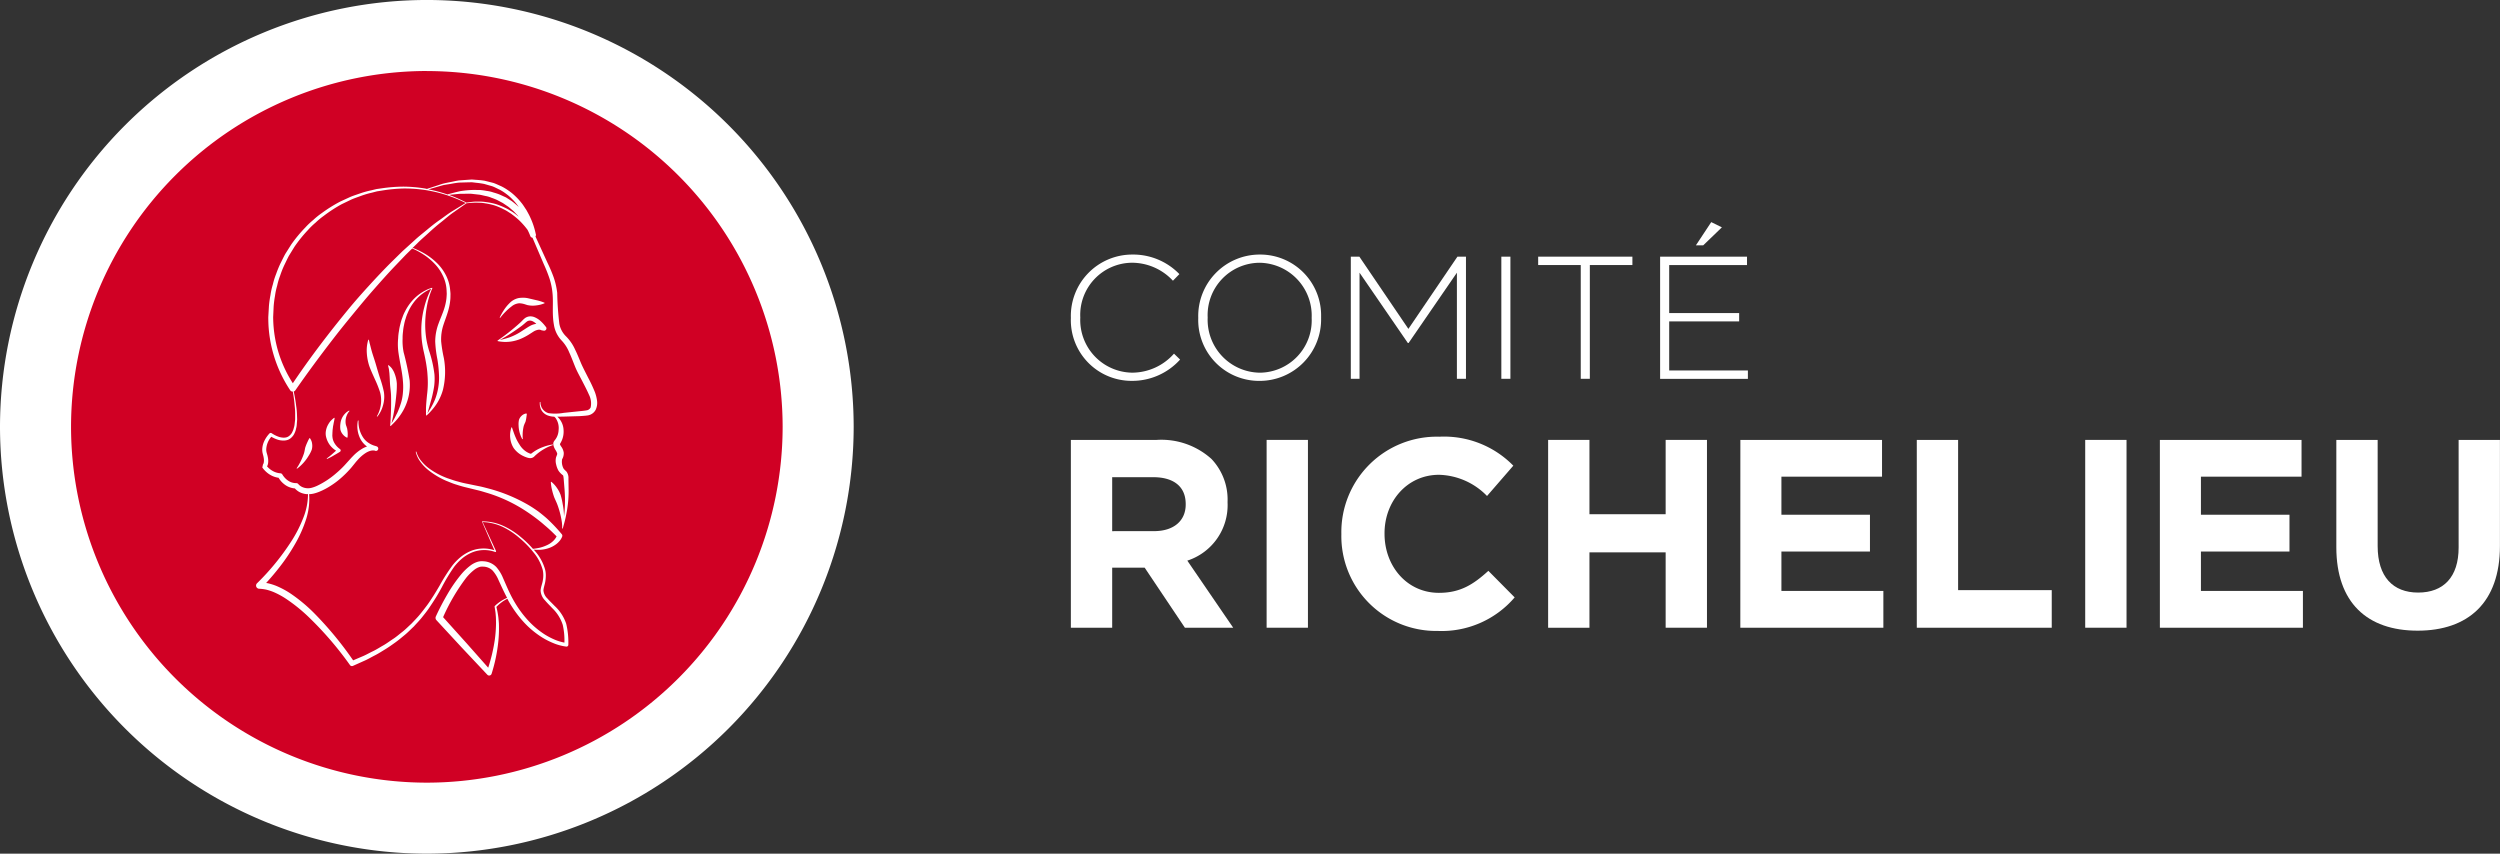 <svg xmlns="http://www.w3.org/2000/svg" width="277.892" height="94.892" viewBox="0 0 277.892 94.892">
  <rect x="0" y="0" width="277.892" height="94.892" fill="#333333" stroke="none"/>
  <g id="Groupe_34664" data-name="Groupe 34664" transform="translate(-286.966 -28)">
    <g id="Groupe_34525" data-name="Groupe 34525" transform="translate(755.706 -572.902)">
      <circle id="Ellipse_3" data-name="Ellipse 3" cx="43.077" cy="43.077" r="43.077" transform="translate(-464.371 605.271)" fill="#d00024"/>
      <path id="Tracé_122" data-name="Tracé 122" d="M-421.294,695.794a47.5,47.5,0,0,1-47.446-47.446A47.5,47.5,0,0,1-421.294,600.9a47.5,47.5,0,0,1,47.446,47.446A47.5,47.5,0,0,1-421.294,695.794Zm0-87a39.594,39.594,0,0,0-39.549,39.55A39.594,39.594,0,0,0-421.294,687.9a39.594,39.594,0,0,0,39.55-39.549A39.6,39.6,0,0,0-421.294,608.8Z" fill="#fff"/>
      <g id="Groupe_34524" data-name="Groupe 34524" transform="translate(-440.261 620.864)">
        <path id="Tracé_123" data-name="Tracé 123" d="M-396.395,649.613a4.45,4.45,0,0,0-.229-.915,16.469,16.469,0,0,0-.751-1.608c-.26-.516-.532-1.035-.758-1.532-.221-.518-.433-1.073-.7-1.607a4.9,4.9,0,0,0-1.052-1.512,2.626,2.626,0,0,1-.7-1.363,34.3,34.3,0,0,1-.235-3.428,8.07,8.07,0,0,0-.4-1.744,16.522,16.522,0,0,0-.686-1.612l-1.329-2.908a.32.32,0,0,0,.045-.233c0-.018-.01-.033-.013-.05h0l-.007-.016a8.253,8.253,0,0,0-.593-1.794c-.129-.3-.295-.577-.448-.861-.187-.265-.345-.55-.557-.8a6.356,6.356,0,0,0-.656-.718,5.463,5.463,0,0,0-.751-.617,5.76,5.76,0,0,0-.832-.5c-.3-.124-.588-.274-.893-.374l-.936-.234a8.952,8.952,0,0,0-.953-.1l-.477-.037-.476.031-.948.068c-.314.04-.622.121-.933.18s-.622.119-.924.2l-1.711.564c-.061-.012-.12-.028-.181-.039a15.527,15.527,0,0,0-2.414-.214,17.186,17.186,0,0,0-2.416.185l-.6.085-.591.143a9.909,9.909,0,0,0-1.173.32c-.381.137-.771.255-1.145.411l-1.107.509a16,16,0,0,0-2.067,1.29,8.582,8.582,0,0,0-.949.766,8.593,8.593,0,0,0-.886.84,15.446,15.446,0,0,0-1.557,1.882l-.654,1.035c-.2.357-.37.727-.556,1.091a11.565,11.565,0,0,0-.464,1.134,8.327,8.327,0,0,0-.368,1.169,8.125,8.125,0,0,0-.269,1.2,12.041,12.041,0,0,0-.17,1.215l-.071,1.226c0,.408.012.812.044,1.228a14.62,14.62,0,0,0,.4,2.425,14.536,14.536,0,0,0,1.992,4.483.341.341,0,0,0,.087.089.321.321,0,0,0,.2.053,16.03,16.03,0,0,1,.214,1.626,7.425,7.425,0,0,1,.049.975v.488l-.055.48a1.8,1.8,0,0,1-.093.467,1.646,1.646,0,0,1-.159.438,1.078,1.078,0,0,1-.255.364.934.934,0,0,1-.353.235,1.194,1.194,0,0,1-.428.049,1.882,1.882,0,0,1-.442-.079,3.363,3.363,0,0,1-.826-.414l-.006,0a.182.182,0,0,0-.233.025,3.209,3.209,0,0,0-.574.833,2.325,2.325,0,0,0-.234,1.007c0,.089.013.178.024.267l.057.252a2.942,2.942,0,0,1,.093.436,1.474,1.474,0,0,1,0,.408.658.658,0,0,1-.047.169c-.012.041-.069.1-.046.079l-.073.334a2.721,2.721,0,0,0,.385.446,2.792,2.792,0,0,0,.46.354,2.518,2.518,0,0,0,.964.345,2.805,2.805,0,0,0,.288.4,2.636,2.636,0,0,0,.462.408,2.175,2.175,0,0,0,1.059.376,1.93,1.93,0,0,0,.513.406,2.176,2.176,0,0,0,.748.224,1.894,1.894,0,0,0,.2.005,7.153,7.153,0,0,1-.517,2.616,14.254,14.254,0,0,1-1.36,2.662,26.742,26.742,0,0,1-1.768,2.423,26.726,26.726,0,0,1-2.021,2.207.356.356,0,0,0-.107.239.354.354,0,0,0,.338.369h.016a4.813,4.813,0,0,1,.778.1,5.951,5.951,0,0,1,.767.247,8.661,8.661,0,0,1,1.454.786,18.227,18.227,0,0,1,2.621,2.137,37.862,37.862,0,0,1,4.454,5.2l.01.016a.272.272,0,0,0,.331.088l1.231-.551c.414-.176.8-.411,1.2-.613s.78-.45,1.164-.683.751-.5,1.117-.76.71-.556,1.059-.842.659-.617.989-.922c.3-.333.62-.656.9-1.008s.563-.7.816-1.075.5-.749.736-1.127.454-.772.669-1.163a20.161,20.161,0,0,1,1.369-2.268,5.976,5.976,0,0,1,.9-.941,4.488,4.488,0,0,1,1.11-.665,3.611,3.611,0,0,1,2.54-.047l.006,0a.077.077,0,0,0,.06,0,.077.077,0,0,0,.038-.1l-1.485-3.22a5.611,5.611,0,0,1,2.153.5,8.233,8.233,0,0,1,1.906,1.243,10.872,10.872,0,0,1,1.593,1.63,5.115,5.115,0,0,1,1.031,1.978,2.927,2.927,0,0,1,.008,1.1c-.046.372-.209.7-.252,1.139a1.685,1.685,0,0,0,.5,1.125c.255.306.536.571.791.85a4.442,4.442,0,0,1,1.169,1.854,7.708,7.708,0,0,1,.188,1.98,5.552,5.552,0,0,1-1.012-.3,8.015,8.015,0,0,1-1.164-.6,9.416,9.416,0,0,1-1.989-1.708,11.944,11.944,0,0,1-.822-1.036c-.25-.357-.486-.733-.7-1.117-.436-.77-.767-1.585-1.137-2.421a4.364,4.364,0,0,0-.754-1.227,2.126,2.126,0,0,0-1.39-.631c-.073,0-.1-.012-.211-.012l-.168.008a1.823,1.823,0,0,0-.418.1,2.6,2.6,0,0,0-.668.364,6.17,6.17,0,0,0-1.031.982,16.083,16.083,0,0,0-1.568,2.266c-.459.791-.878,1.591-1.261,2.429a.372.372,0,0,0,.066.407l2.811,3.041,2.839,3.016.01.011a.288.288,0,0,0,.117.074.282.282,0,0,0,.355-.181,17.786,17.786,0,0,0,.76-3.716,14.2,14.2,0,0,0,.051-1.894c-.026-.317-.045-.631-.1-.945a8.554,8.554,0,0,0-.177-.874,4.412,4.412,0,0,1,1.221-.912c.067.125.124.255.2.378a13.483,13.483,0,0,0,.75,1.155,12.259,12.259,0,0,0,.869,1.064A9.88,9.88,0,0,0-402.414,676a8.505,8.505,0,0,0,1.242.615,5.574,5.574,0,0,0,1.362.354l.027,0a.2.2,0,0,0,.2-.2v0a9,9,0,0,0-.237-2.338,4.724,4.724,0,0,0-1.288-1.983c-.269-.282-.552-.54-.794-.82a1.408,1.408,0,0,1-.45-.909c.02-.328.183-.717.226-1.11a4.265,4.265,0,0,0,.04-.589,2.736,2.736,0,0,0-.074-.6,5.318,5.318,0,0,0-1.114-2.052c-.05-.063-.11-.117-.162-.178a5.278,5.278,0,0,0,.766.015,3.57,3.57,0,0,0,.919-.186,2.892,2.892,0,0,0,.852-.461,2.382,2.382,0,0,0,.359-.354,1.568,1.568,0,0,0,.149-.212,1.417,1.417,0,0,0,.125-.258.262.262,0,0,0-.047-.26l-.017-.02A18.19,18.19,0,0,0-402,662.7q-.459-.4-.945-.769c-.333-.233-.669-.461-1.018-.668a18,18,0,0,0-4.46-1.858c-.391-.1-.783-.212-1.171-.282l-1.165-.24c-.387-.072-.767-.165-1.143-.274-.382-.093-.746-.235-1.119-.357a8.415,8.415,0,0,1-2.059-1.1,4.585,4.585,0,0,1-.842-.808,2.755,2.755,0,0,1-.547-1.021.04.04,0,0,0-.043-.03.036.036,0,0,0-.029.043,2.857,2.857,0,0,0,.512,1.088,4.734,4.734,0,0,0,.826.879,8.685,8.685,0,0,0,2.062,1.245c.374.143.742.314,1.129.421.382.126.768.237,1.159.326l1.156.284c.39.086.755.211,1.131.318a16.635,16.635,0,0,1,4.219,1.979,20.123,20.123,0,0,1,1.869,1.378c.29.256.593.5.876.769.243.223.479.459.714.695a1.862,1.862,0,0,1-.093.161,1.813,1.813,0,0,1-.245.31,2.452,2.452,0,0,1-.673.476,4.408,4.408,0,0,1-.81.3,7.507,7.507,0,0,1-.808.138,11.362,11.362,0,0,0-1.409-1.362,8.389,8.389,0,0,0-1.963-1.226,5.654,5.654,0,0,0-2.259-.468l0,.006-.007,0c-.007,0,0,.012-.007.018s-.017.008-.016.017.006,0,.007.006l0,.007,1.369,3.157a3.818,3.818,0,0,0-2.512.037,4.745,4.745,0,0,0-1.186.675,6.225,6.225,0,0,0-.961.969,20.442,20.442,0,0,0-1.44,2.265q-.335.577-.688,1.136c-.242.369-.476.744-.742,1.094s-.531.7-.815,1.037-.593.648-.894.966c-.327.293-.63.612-.978.881s-.674.562-1.044.8-.716.508-1.1.722-.749.459-1.148.647-.776.414-1.185.579l-1.01.431a38.638,38.638,0,0,0-4.287-5.2,17.637,17.637,0,0,0-2.71-2.254,9.458,9.458,0,0,0-1.592-.841,6.59,6.59,0,0,0-.881-.273c-.065-.014-.132-.021-.2-.031.53-.581,1.035-1.174,1.514-1.795a21.017,21.017,0,0,0,1.709-2.551,14.126,14.126,0,0,0,1.243-2.812,7.369,7.369,0,0,0,.312-2.716,2.485,2.485,0,0,0,.472-.056,4.521,4.521,0,0,0,.688-.223,7.636,7.636,0,0,0,1.238-.654,8.915,8.915,0,0,0,1.109-.828,11.226,11.226,0,0,0,.986-.966c.159-.166.3-.347.445-.526.13-.156.279-.356.416-.5a4.3,4.3,0,0,1,.926-.819,2.027,2.027,0,0,1,.526-.243,1.069,1.069,0,0,1,.474-.03h0l.045.018h0a.258.258,0,0,0,.34-.135.259.259,0,0,0-.135-.34l-.013-.006c-.016-.007-.031-.008-.046-.015l0,0c-.144-.05-.3-.084-.435-.146a2.333,2.333,0,0,1-.4-.213,2.088,2.088,0,0,1-.647-.641,3.126,3.126,0,0,1-.5-1.826.041.041,0,0,0-.03-.04.035.035,0,0,0-.042.029,3.147,3.147,0,0,0,.276,2.01,2.455,2.455,0,0,0,.687.814c.018.017.039.027.058.042a2.657,2.657,0,0,0-.466.2,4.918,4.918,0,0,0-1.12.888c-.175.172-.3.326-.464.5l-.434.48a10.5,10.5,0,0,1-.937.892,9.287,9.287,0,0,1-2.132,1.406,3.739,3.739,0,0,1-.574.211,1.581,1.581,0,0,1-.55.057,1.552,1.552,0,0,1-.532-.136,1.266,1.266,0,0,1-.408-.3l-.018-.022a.3.3,0,0,0-.231-.109,1.55,1.55,0,0,1-.878-.257,2.018,2.018,0,0,1-.371-.309,2.229,2.229,0,0,1-.29-.381l-.007-.013a.27.27,0,0,0-.211-.132,2.011,2.011,0,0,1-.89-.275,2.368,2.368,0,0,1-.389-.281,2.233,2.233,0,0,1-.214-.22c.017-.031.033-.06.049-.093a1.145,1.145,0,0,0,.073-.289,1.958,1.958,0,0,0-.017-.537,3.588,3.588,0,0,0-.117-.489,1.694,1.694,0,0,1-.078-.414,2.278,2.278,0,0,1,.566-1.462,3.6,3.6,0,0,0,.789.347,2.239,2.239,0,0,0,.527.074,1.485,1.485,0,0,0,.54-.085,1.216,1.216,0,0,0,.449-.319,1.342,1.342,0,0,0,.289-.445,1.848,1.848,0,0,0,.159-.49,1.96,1.96,0,0,0,.08-.5l.039-.5-.018-.5a7.464,7.464,0,0,0-.088-.988,16.117,16.117,0,0,0-.276-1.625.326.326,0,0,0,.173-.121l.006-.008c1.34-1.935,2.753-3.838,4.195-5.707.72-.936,1.464-1.854,2.214-2.766s1.5-1.821,2.282-2.709,1.563-1.77,2.377-2.624l1.225-1.279.7-.688c.141.061.338.151.584.281a8.49,8.49,0,0,1,.888.542,6.806,6.806,0,0,1,1.013.875,4.853,4.853,0,0,1,.894,1.279,4.164,4.164,0,0,1,.44,1.654c.005.146.018.306.018.443-.011.157-.016.321-.032.475a5.847,5.847,0,0,1-.179.908c-.166.608-.445,1.2-.682,1.846a5.8,5.8,0,0,0-.388,2.05,12.763,12.763,0,0,0,.241,1.96,13.739,13.739,0,0,1,.178,1.726,6.551,6.551,0,0,1-.1,1.536,6.551,6.551,0,0,1-.357,1.254,9.113,9.113,0,0,1-.461.917c-.154.255-.279.449-.364.579.029-.1.064-.222.108-.383l.191-.683c.069-.265.165-.56.241-.893s.155-.7.211-1.1a6.413,6.413,0,0,0,.027-1.272,13.283,13.283,0,0,0-.6-2.635,11.021,11.021,0,0,1-.3-1.272,10.992,10.992,0,0,1-.122-1.264,11.306,11.306,0,0,1,.159-2.259,8.862,8.862,0,0,1,.626-2.135s0-.009,0-.014.008-.007.007-.012-.009,0-.013-.007,0-.012,0-.014-.008,0-.013,0-.008-.01-.014-.008a3.316,3.316,0,0,0-.7.276A4.96,4.96,0,0,0-417,638.594a5.564,5.564,0,0,0-.736,1.116,4.091,4.091,0,0,0-.291.672,4.892,4.892,0,0,0-.225.731,5.4,5.4,0,0,0-.157.773,5.3,5.3,0,0,0-.091.8,6.889,6.889,0,0,0,.041,1.662c.159,1.1.421,2.135.487,3.1a7.027,7.027,0,0,1-.006,1.372,5.087,5.087,0,0,1-.251,1.206,8.164,8.164,0,0,1-.383.993c-.155.279-.265.542-.389.74-.1.17-.184.305-.246.411a20.475,20.475,0,0,0,.536-3.135,10.02,10.02,0,0,0,.064-1.288,3.669,3.669,0,0,0-.248-1.121,1.992,1.992,0,0,0-.207-.425,1.284,1.284,0,0,0-.219-.294,2.165,2.165,0,0,0-.235-.213.037.037,0,0,0-.029-.007.037.037,0,0,0-.031.043l0,.007s.021.118.067.29a2.706,2.706,0,0,1,.047.322,3.457,3.457,0,0,1,.04.412c.027.3.033.657.06,1.04s.091.8.11,1.218c.05,1.683-.093,3.4-.093,3.4s.008.009.011.016,0,.009,0,.012h.007s0,.009.007.01.009-.007.016-.009.015.006.021,0,.2-.187.528-.535a6.306,6.306,0,0,0,.541-.683,5.793,5.793,0,0,0,.562-1,5.739,5.739,0,0,0,.4-1.312,5.882,5.882,0,0,0,.069-1.534,29.994,29.994,0,0,0-.667-3.126,6.408,6.408,0,0,1-.116-1.542,4.992,4.992,0,0,1,.048-.767,5.009,5.009,0,0,1,.112-.74,4.608,4.608,0,0,1,.178-.7,4.33,4.33,0,0,1,.238-.65,5.205,5.205,0,0,1,.625-1.1,4.767,4.767,0,0,1,1.406-1.284,3.607,3.607,0,0,1,.571-.282,9.4,9.4,0,0,0-.764,2.031,10.135,10.135,0,0,0-.332,2.315,11.494,11.494,0,0,0,.048,1.328,11.76,11.76,0,0,0,.229,1.359c.1.436.193.877.261,1.3s.128.845.148,1.246a10.532,10.532,0,0,1-.053,2.213c-.064.669-.119,1.239-.117,1.638s.008.627.008.627.007.008.011.013,0,.01,0,.013h.009l.005.006s.007-.005.011-.005.019.007.026,0a6.391,6.391,0,0,0,.645-.667,5.605,5.605,0,0,0,1.173-2.191,8.494,8.494,0,0,0,.1-3.521,15.579,15.579,0,0,1-.3-1.845,5.146,5.146,0,0,1,.255-1.849c.2-.614.462-1.243.615-1.908a6.246,6.246,0,0,0,.155-1.008c.011-.166.007-.322.012-.482,0-.179-.026-.333-.039-.5a4.395,4.395,0,0,0-.555-1.774,5.157,5.157,0,0,0-1.017-1.3,7.093,7.093,0,0,0-1.094-.846,8.764,8.764,0,0,0-.934-.5c-.237-.109-.426-.184-.57-.238l.5-.484c.413-.422.866-.8,1.3-1.2s.878-.791,1.342-1.154.9-.764,1.388-1.1l1.446-1.015a10.546,10.546,0,0,1,1.077-.074l.539.017a5.123,5.123,0,0,1,.535.069,7.155,7.155,0,0,1,1.049.245,7.845,7.845,0,0,1,.985.43,3.755,3.755,0,0,1,.466.266c.148.1.307.184.445.3a8.612,8.612,0,0,1,.824.688,8.814,8.814,0,0,1,.873,1,6.224,6.224,0,0,1,.3.667l.014.036a.309.309,0,0,0,.242.183l1.258,2.944a16.347,16.347,0,0,1,.636,1.6,7.578,7.578,0,0,1,.332,1.646c.109,1.115-.072,2.284.157,3.5a3.251,3.251,0,0,0,.822,1.7,4.21,4.21,0,0,1,.876,1.353c.236.51.431,1.04.655,1.592s.52,1.065.785,1.581.535,1.028.751,1.523a2.131,2.131,0,0,1,.192,1.423.591.591,0,0,1-.462.325c-.236.042-.547.075-.825.1l-1.723.18a5.315,5.315,0,0,1-1.669.031,1.24,1.24,0,0,1-.9-1.211.036.036,0,0,0-.035-.035.036.036,0,0,0-.038.035,1.6,1.6,0,0,0,.178.877,1.378,1.378,0,0,0,.711.593,2.269,2.269,0,0,0,.709.135.834.834,0,0,1,.163.156,1.936,1.936,0,0,1,.329,1.324,1.9,1.9,0,0,1-.229.845,2.128,2.128,0,0,1-.127.2l-.077.1a.926.926,0,0,0-.115.179.645.645,0,0,0-.038.117v0c0,.036,0-.076-.006.083l0,.013,0,.027.013.107a1.267,1.267,0,0,0,.056.2,1.862,1.862,0,0,0,.163.328,1.544,1.544,0,0,1,.2.4c.017.1,0,.111-.123.435a1.6,1.6,0,0,0,.011.8,2.444,2.444,0,0,0,.261.691,2.089,2.089,0,0,0,.483.5c.045.007.078.231.094.431.034.414.067.822.1,1.217a15.738,15.738,0,0,1,.012,2.149c-.02.284-.045.544-.074.78a8.34,8.34,0,0,0-.157-1.407,7.868,7.868,0,0,0-.228-.993,3.428,3.428,0,0,0-.417-.782,2.971,2.971,0,0,0-.6-.654.043.043,0,0,0-.026-.008.041.041,0,0,0-.039.042,4.8,4.8,0,0,0,.132.858,7.241,7.241,0,0,0,.237.807c.115.282.266.575.377.883a9.6,9.6,0,0,1,.455,1.745,4.269,4.269,0,0,1,.057.826c0,.009.009.013.014.021s0,.017.012.019a.036.036,0,0,0,.045-.026s.056-.2.155-.564.221-.881.324-1.516a12.572,12.572,0,0,0,.167-2.2c-.006-.4-.012-.814-.018-1.235a1.223,1.223,0,0,0-.2-.773c-.22-.224-.307-.278-.379-.429a1.614,1.614,0,0,1-.126-.964,1.284,1.284,0,0,0,.181-.749,1.566,1.566,0,0,0-.3-.691,1.154,1.154,0,0,1-.109-.2.211.211,0,0,1-.017-.051l.009-.016.078-.134a2.691,2.691,0,0,0,.14-.286,2.5,2.5,0,0,0,.179-1.151,2.1,2.1,0,0,0-.688-1.454l.708-.012,1.744-.05c.3-.02.565-.031.9-.077a1.21,1.21,0,0,0,.907-.629A1.824,1.824,0,0,0-396.395,649.613Zm-11.359,22.839a.084.084,0,0,0-.024.072l0,.017c.045.306.107.606.121.914.033.306.03.614.035.921a14.389,14.389,0,0,1-.136,1.838,18.748,18.748,0,0,1-.732,3.1l-2.414-2.729-2.6-2.888a21.69,21.69,0,0,1,2.548-4.351,5.5,5.5,0,0,1,.9-.9,1.98,1.98,0,0,1,.5-.292,1.4,1.4,0,0,1,.234-.069l.168-.011.126.007a1.521,1.521,0,0,1,1.022.431,3.79,3.79,0,0,1,.659,1.055c.3.651.607,1.327.955,1.984A4.486,4.486,0,0,0-407.754,672.452Zm-5.776-46.767c.3-.069.614-.1.92-.158s.61-.111.918-.136l.928-.026.462-.01.459.056a8.95,8.95,0,0,1,.908.131l.879.252c.285.1.551.255.826.378a5.342,5.342,0,0,1,.76.49,4.883,4.883,0,0,1,.678.6,5.768,5.768,0,0,1,.588.686c.038.047.069.1.1.15a8.72,8.72,0,0,0-.758-.64l-.645-.414-.7-.318a6.376,6.376,0,0,0-.721-.241,3.535,3.535,0,0,0-.737-.17,7.175,7.175,0,0,0-.745-.1l-.75-.007a11.112,11.112,0,0,0-1.476.141c-.469.107-.931.231-1.387.36a15.068,15.068,0,0,0-2.111-.565Zm1.072,2.867c-.508.31-.973.682-1.463,1.021s-.952.714-1.409,1.094-.93.745-1.364,1.153l-1.326,1.2-1.273,1.25c-.841.842-1.657,1.708-2.458,2.587s-1.591,1.769-2.344,2.689-1.5,1.843-2.226,2.786c-1.353,1.745-2.654,3.524-3.887,5.362a13.792,13.792,0,0,1-1.714-3.842,13.838,13.838,0,0,1-.414-2.323c-.036-.386-.053-.786-.058-1.182l.054-1.182a11.477,11.477,0,0,1,.149-1.174,7.719,7.719,0,0,1,.245-1.157,7.862,7.862,0,0,1,.34-1.134,10.9,10.9,0,0,1,.434-1.1c.176-.354.339-.715.525-1.064l.621-1.012a15.228,15.228,0,0,1,1.49-1.848,8.223,8.223,0,0,1,.852-.829,8.307,8.307,0,0,1,.916-.759,15.736,15.736,0,0,1,2-1.3l1.075-.517c.364-.159.745-.28,1.117-.422a9.8,9.8,0,0,1,1.146-.334l.578-.15.588-.093a17.1,17.1,0,0,1,2.383-.225,15.423,15.423,0,0,1,2.389.171,14.925,14.925,0,0,1,4.494,1.44Zm6.318-.108a3.788,3.788,0,0,0-.488-.259,8.1,8.1,0,0,0-1.027-.41,7.237,7.237,0,0,0-1.081-.217,5.322,5.322,0,0,0-.549-.054h-.552c-.365,0-.717.074-1.077.109a15.234,15.234,0,0,0-1.94-.854c.425-.038.844-.093,1.262-.123.48.021.956-.045,1.426.022l.7.079c.232.034.458.1.685.146a3.113,3.113,0,0,1,.668.2,5.853,5.853,0,0,1,.642.258l.609.323.569.386c.186.134.352.294.529.44s.32.329.488.487c.063.068.118.142.178.212-.188-.155-.373-.313-.574-.45C-405.816,628.625-405.983,628.542-406.14,628.444Z" transform="translate(434.279 -625.057)" fill="#fff"/>
        <path id="Tracé_124" data-name="Tracé 124" d="M-418.108,654.754a2.585,2.585,0,0,1-.17.332.039.039,0,0,0,.007.049.037.037,0,0,0,.051-.006,3.366,3.366,0,0,0,.624-1.262,3.4,3.4,0,0,0,.089-1.473,11.989,11.989,0,0,0-.451-1.6c-.173-.526-.319-1.055-.462-1.538s-.3-.921-.412-1.307-.183-.716-.253-.952c-.049-.236-.089-.376-.089-.376a.041.041,0,0,0-.025-.027.037.037,0,0,0-.047.025s-.044.137-.094.384a4.291,4.291,0,0,0-.065,1.04,5.8,5.8,0,0,0,.265,1.442c.172.5.418,1.009.64,1.516a11.97,11.97,0,0,1,.582,1.474,3.453,3.453,0,0,1,.074,1.339A3.574,3.574,0,0,1-418.108,654.754Z" transform="translate(431.698 -628.796)" fill="#fff"/>
        <path id="Tracé_125" data-name="Tracé 125" d="M-427.354,659.85a.085.085,0,0,0-.012-.011.045.045,0,0,0-.06.016,1.537,1.537,0,0,0-.09.16c-.054.1-.113.232-.183.386a4.623,4.623,0,0,0-.193.514c-.04.193-.071.411-.136.623a6.834,6.834,0,0,1-.5,1.135,4.45,4.45,0,0,1-.3.493.037.037,0,0,0,0,.044.037.037,0,0,0,.051.007,4.623,4.623,0,0,0,.454-.389,4.882,4.882,0,0,0,.827-1.049,3.415,3.415,0,0,0,.336-.659,1.568,1.568,0,0,0,.042-.653,1.216,1.216,0,0,0-.139-.455A1,1,0,0,0-427.354,659.85Z" transform="translate(433.334 -631.094)" fill="#fff"/>
        <path id="Tracé_126" data-name="Tracé 126" d="M-424.8,661.6l0,0a.036.036,0,0,0-.014.043.036.036,0,0,0,.047.021,6.086,6.086,0,0,0,.721-.374c.232-.135.467-.266.693-.412a.183.183,0,0,0,.049-.046.184.184,0,0,0-.04-.256l-.034-.025a2.139,2.139,0,0,1-.607-.683,1.668,1.668,0,0,1-.163-.412,2.293,2.293,0,0,1-.049-.427c.012-.144.007-.283.023-.431,0-.146.031-.3.045-.451s.064-.312.083-.482a4.353,4.353,0,0,0,.1-.521.048.048,0,0,0-.007-.031.038.038,0,0,0-.054-.007,3.452,3.452,0,0,0-.411.375,3.082,3.082,0,0,0-.3.471,2.133,2.133,0,0,0-.184.549,1.717,1.717,0,0,0-.014.6,2.5,2.5,0,0,0,.483,1.077,2.557,2.557,0,0,0,.65.574l-.4.353A6.115,6.115,0,0,1-424.8,661.6Z" transform="translate(432.659 -630.619)" fill="#fff"/>
        <path id="Tracé_127" data-name="Tracé 127" d="M-421.966,656.2a.038.038,0,0,0,.007-.042.038.038,0,0,0-.05-.017,1.6,1.6,0,0,0-.431.323,1.9,1.9,0,0,0-.518,1.116,2.252,2.252,0,0,0,0,.683,1.292,1.292,0,0,0,.267.516,1.266,1.266,0,0,0,.461.359l.01,0a.047.047,0,0,0,.053-.039,2.586,2.586,0,0,0,.011-.55,3.113,3.113,0,0,0-.066-.468c-.038-.078-.045-.159-.084-.24a1.343,1.343,0,0,1-.066-.256,1.789,1.789,0,0,1,.146-.978A1.465,1.465,0,0,1-421.966,656.2Z" transform="translate(432.319 -630.453)" fill="#fff"/>
        <path id="Tracé_128" data-name="Tracé 128" d="M-400.865,642.493a6,6,0,0,1,.67-.586,1.508,1.508,0,0,1,.821-.342,1.558,1.558,0,0,1,.231.016,1.951,1.951,0,0,1,.232.042c.147.036.271.082.455.139a2.729,2.729,0,0,0,.986.04,3.272,3.272,0,0,0,.913-.232.045.045,0,0,0,.021-.021.039.039,0,0,0-.021-.052,5.477,5.477,0,0,0-.881-.274l-.836-.195a2.747,2.747,0,0,0-.559-.08c-.1,0-.206,0-.3.006a2.333,2.333,0,0,0-.306.034,1.992,1.992,0,0,0-1.03.6,4.355,4.355,0,0,0-.6.747,6.585,6.585,0,0,0-.448.794.038.038,0,0,0,.012.046.036.036,0,0,0,.05-.008A6.478,6.478,0,0,1-400.865,642.493Z" transform="translate(428.591 -627.815)" fill="#fff"/>
        <path id="Tracé_129" data-name="Tracé 129" d="M-401.82,646.167a.037.037,0,0,0,.029.043h0a4.357,4.357,0,0,0,1.418.052,4.546,4.546,0,0,0,1.385-.425,6.894,6.894,0,0,0,.625-.341l.555-.357a1.456,1.456,0,0,1,.5-.192.588.588,0,0,1,.226,0,.632.632,0,0,1,.156.06l.237.039a.26.26,0,0,0,.2-.047.26.26,0,0,0,.056-.365c-.01-.013-.021-.024-.031-.037h0l-.006,0a4.27,4.27,0,0,0-.54-.6,2.291,2.291,0,0,0-.757-.474,1.225,1.225,0,0,0-.488-.066,1.082,1.082,0,0,0-.489.177,1.428,1.428,0,0,0-.159.132l-.038.032-.05.049-.067.069c-.087.093-.183.181-.275.27a23.592,23.592,0,0,1-2.473,1.954A.036.036,0,0,0-401.82,646.167Zm2.735-1.691c.1-.086.209-.169.311-.262l.076-.069.019-.017-.007.006.01-.008.04-.03a1.146,1.146,0,0,1,.154-.109.693.693,0,0,1,.257-.063.765.765,0,0,1,.287.064,1.673,1.673,0,0,1,.431.3,1.951,1.951,0,0,0-.643.2c-.242.127-.418.247-.609.37l-.556.359a6.437,6.437,0,0,1-1.164.569,9.481,9.481,0,0,1-1.088.3A21.387,21.387,0,0,0-399.086,644.476Z" transform="translate(428.644 -628.251)" fill="#fff"/>
        <path id="Tracé_130" data-name="Tracé 130" d="M-399.728,660.693a2.749,2.749,0,0,0,1.1.894,2.673,2.673,0,0,0,.334.135,1.386,1.386,0,0,0,.4.085.651.651,0,0,0,.45-.185c.072-.068.139-.14.213-.2a5.562,5.562,0,0,1,.869-.623,4.945,4.945,0,0,1,.969-.439.038.038,0,0,0,.026-.04.037.037,0,0,0-.041-.031,5.03,5.03,0,0,0-1.062.28,4.547,4.547,0,0,0-1.019.52c-.09.057-.174.127-.262.192a.168.168,0,0,1-.128.028,1.7,1.7,0,0,1-.217-.09,2.2,2.2,0,0,1-.25-.14,2.413,2.413,0,0,1-.748-.8,4.715,4.715,0,0,1-.26-.438c-.081-.145-.139-.3-.2-.432-.117-.28-.2-.533-.263-.713s-.1-.289-.1-.289a.046.046,0,0,0-.024-.024.039.039,0,0,0-.049.024,2.722,2.722,0,0,0-.08.3,2.611,2.611,0,0,0-.047.834A2.563,2.563,0,0,0-399.728,660.693Z" transform="translate(428.352 -630.841)" fill="#fff"/>
        <path id="Tracé_131" data-name="Tracé 131" d="M-398.226,657.458a2.757,2.757,0,0,0,.088-.4c.038-.251.07-.485.063-.492l-.051-.051h0a.936.936,0,0,0-.507.241,1.075,1.075,0,0,0-.309.464,2.2,2.2,0,0,0-.045.621,3.387,3.387,0,0,0,.4,1.513.039.039,0,0,0,.037.019.037.037,0,0,0,.031-.041,3.557,3.557,0,0,1-.017-.463,4.427,4.427,0,0,1,.122-.965A3.692,3.692,0,0,1-398.226,657.458Z" transform="translate(428.153 -630.518)" fill="#fff"/>
      </g>
    </g>
    <g id="Groupe_34663" data-name="Groupe 34663">
      <g id="Groupe_34661" data-name="Groupe 34661" transform="translate(-1767.49 -3587)">
        <path id="Tracé_107" data-name="Tracé 107" d="M-296.25,646.258v-.039a6.825,6.825,0,0,1,6.788-7.021,7.155,7.155,0,0,1,5.275,2.173l-.717.736a6.229,6.229,0,0,0-4.577-2,5.8,5.8,0,0,0-5.722,6.07v.039a5.854,5.854,0,0,0,5.741,6.11,6.222,6.222,0,0,0,4.675-2.114l.678.659a7.159,7.159,0,0,1-5.392,2.366A6.748,6.748,0,0,1-296.25,646.258Z" transform="translate(2469.74 3004.098)" fill="#fff"/>
        <path id="Tracé_108" data-name="Tracé 108" d="M-282.09,646.258v-.039a6.833,6.833,0,0,1,6.846-7.021,6.768,6.768,0,0,1,6.808,6.982c.02.02.02.02,0,.039a6.833,6.833,0,0,1-6.847,7.021A6.768,6.768,0,0,1-282.09,646.258Zm12.607,0v-.039a5.876,5.876,0,0,0-5.8-6.109,5.811,5.811,0,0,0-5.76,6.07v.039a5.875,5.875,0,0,0,5.8,6.11A5.811,5.811,0,0,0-269.483,646.258Z" transform="translate(2469.74 3004.098)" fill="#fff"/>
        <path id="Tracé_109" data-name="Tracé 109" d="M-265.132,639.431h.95l5.45,8.029,5.45-8.029h.95v13.577h-1.008V641.215l-5.372,7.817h-.078l-5.372-7.817v11.793h-.97Z" transform="translate(2469.74 3004.098)" fill="#fff"/>
        <path id="Tracé_110" data-name="Tracé 110" d="M-248.4,639.431h1.008v13.577H-248.4Z" transform="translate(2469.74 3004.098)" fill="#fff"/>
        <path id="Tracé_111" data-name="Tracé 111" d="M-239.573,640.363h-4.733v-.932h10.474v.932h-4.732v12.645h-1.009Z" transform="translate(2469.74 3004.098)" fill="#fff"/>
        <path id="Tracé_112" data-name="Tracé 112" d="M-230.751,639.431h9.659v.932h-8.65V645.7h7.777v.93h-7.777v5.451h8.748v.931h-9.757Zm5.683-3.84,1.184.582-2.076,2h-.814Z" transform="translate(2469.74 3004.098)" fill="#fff"/>
      </g>
      <g id="Groupe_34662" data-name="Groupe 34662" transform="translate(-1725.689 -3587)">
        <path id="Tracé_113" data-name="Tracé 113" d="M-338.051,659.8h9.544a8.319,8.319,0,0,1,6.084,2.117,6.557,6.557,0,0,1,1.79,4.772v.06a6.482,6.482,0,0,1-4.474,6.471l5.1,7.457h-5.369L-329.849,674h-3.609v6.681h-4.593Zm9.246,10.141c2.237,0,3.519-1.194,3.519-2.953v-.06c0-1.968-1.372-2.983-3.609-2.983h-4.563v6Z" transform="translate(2469.74 3004.098)" fill="#fff"/>
        <path id="Tracé_114" data-name="Tracé 114" d="M-316.292,659.8h4.593v20.877h-4.593Z" transform="translate(2469.74 3004.098)" fill="#fff"/>
        <path id="Tracé_115" data-name="Tracé 115" d="M-307.984,670.3v-.06A10.609,10.609,0,0,1-297.1,659.445a10.769,10.769,0,0,1,8.231,3.22l-2.923,3.37a7.7,7.7,0,0,0-5.338-2.356c-3.519,0-6.055,2.922-6.055,6.5v.059c0,3.58,2.476,6.562,6.055,6.562,2.386,0,3.847-.955,5.487-2.446l2.923,2.952a10.669,10.669,0,0,1-8.559,3.729A10.539,10.539,0,0,1-307.984,670.3Z" transform="translate(2469.74 3004.098)" fill="#fff"/>
        <path id="Tracé_116" data-name="Tracé 116" d="M-285,659.8h4.593v8.261h8.47V659.8h4.593v20.877h-4.593V672.3h-8.47v8.381H-285Z" transform="translate(2469.74 3004.098)" fill="#fff"/>
        <path id="Tracé_117" data-name="Tracé 117" d="M-263.632,659.8h15.747v4.086h-11.184v4.235h9.842v4.086h-9.842v4.384h11.333v4.086h-15.9Z" transform="translate(2469.74 3004.098)" fill="#fff"/>
        <path id="Tracé_118" data-name="Tracé 118" d="M-244.021,659.8h4.593v16.7h10.408v4.176h-15Z" transform="translate(2469.74 3004.098)" fill="#fff"/>
        <path id="Tracé_119" data-name="Tracé 119" d="M-225.3,659.8h4.593v20.877H-225.3Z" transform="translate(2469.74 3004.098)" fill="#fff"/>
        <path id="Tracé_120" data-name="Tracé 120" d="M-217,659.8h15.747v4.086h-11.184v4.235h9.843v4.086h-9.843v4.384H-201.1v4.086H-217Z" transform="translate(2469.74 3004.098)" fill="#fff"/>
        <path id="Tracé_121" data-name="Tracé 121" d="M-197.386,671.731V659.8h4.594v11.81c0,3.4,1.7,5.16,4.5,5.16s4.5-1.7,4.5-5.01V659.8h4.592v11.78c0,6.323-3.549,9.425-9.155,9.425S-197.386,677.875-197.386,671.731Z" transform="translate(2469.74 3004.098)" fill="#fff"/>
      </g>
    </g>
  </g>
</svg>
